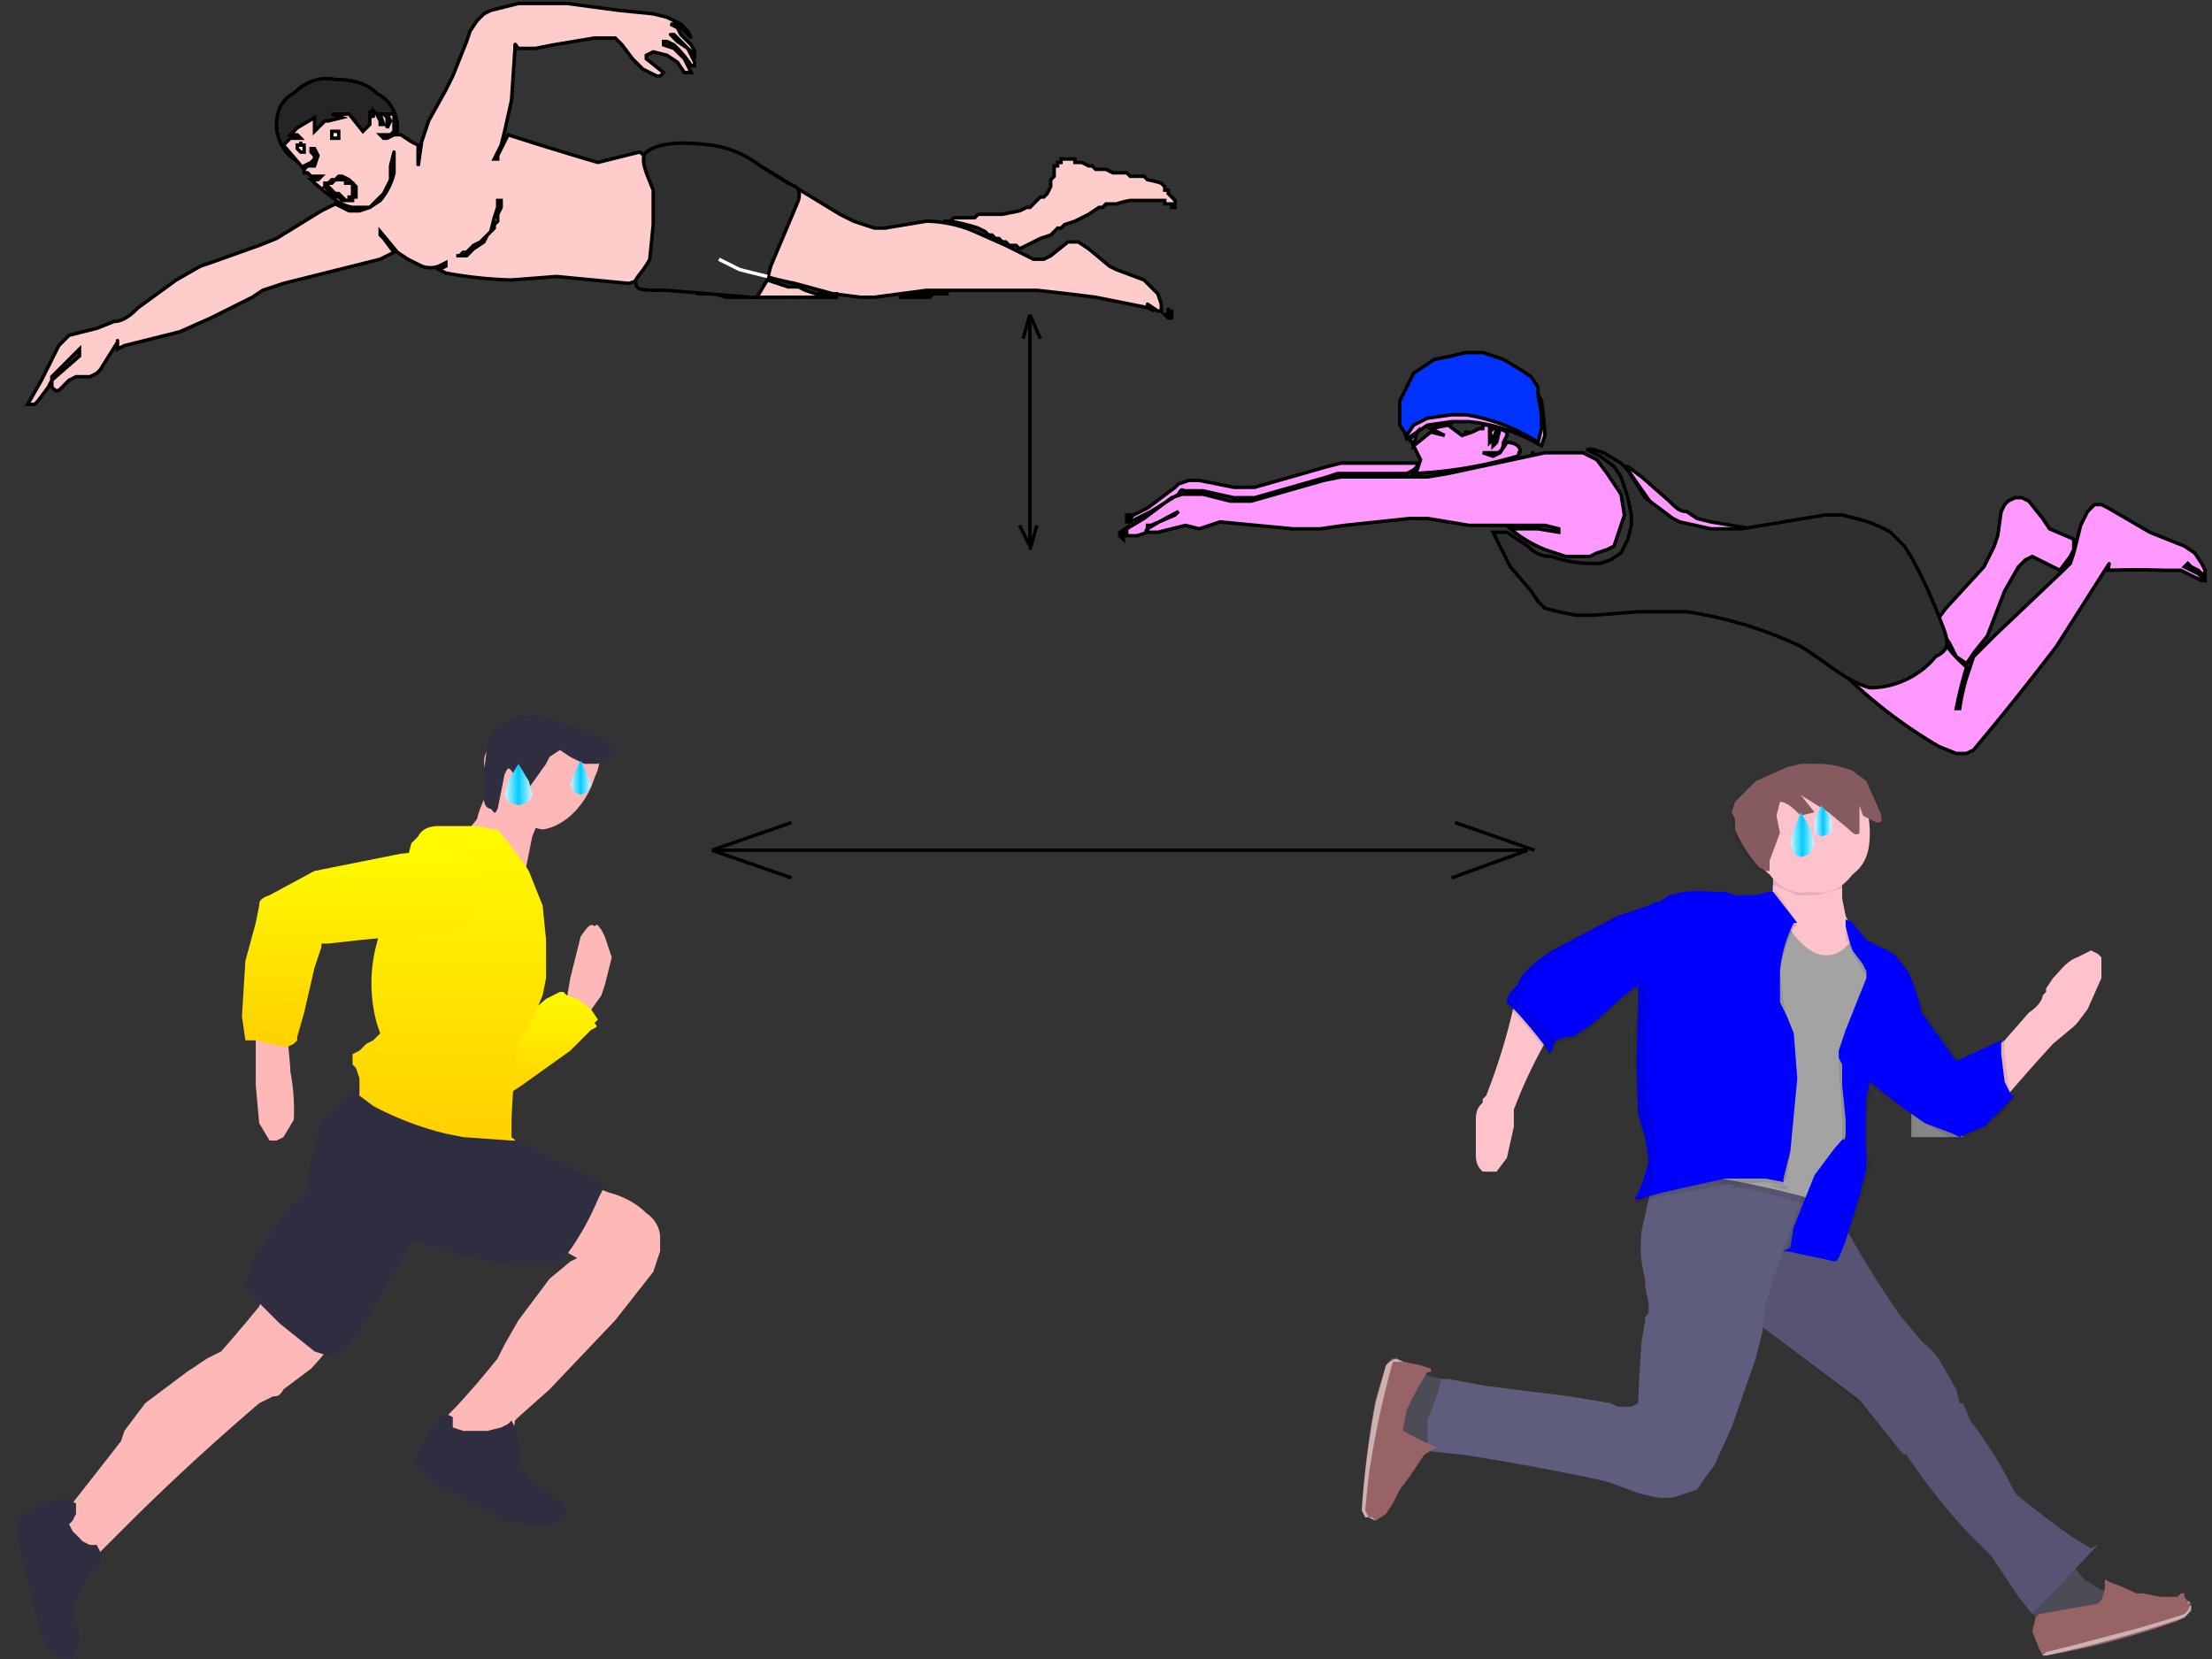 <svg xmlns:xlink="http://www.w3.org/1999/xlink" image-rendering="optimizeSpeed" baseProfile="basic" xmlns="http://www.w3.org/2000/svg" viewBox="0 0 640 480"><rect x="0" y="0" width="640" height="480" fill="#333333" stroke="none"/><defs><linearGradient id="a"><stop offset="0" stop-color="gray" stop-opacity=".3"/><stop offset="1" stop-color="gray" stop-opacity=".1"/></linearGradient><linearGradient id="b"><stop offset="0" stop-color="#ff0"/><stop offset="1" stop-color="#fc0"/></linearGradient><linearGradient id="c"><stop offset="0" stop-color="#fff"/><stop offset=".5" stop-color="#0cf"/><stop offset="1" stop-color="#fff"/></linearGradient><linearGradient id="e" xlink:href="#a" x1="84.5" y1="356.3" x2="84.5" y2="355.8"/><linearGradient id="f" xlink:href="#b" x1=".5" y1="-.1" x2=".5" y2="1.1"/><linearGradient id="g" xlink:href="#b" x1=".5" y1="-.1" x2=".5" y2="1.1"/><linearGradient id="h" xlink:href="#b" x1=".5" y1="-.1" x2=".5" y2="1.1"/><linearGradient id="i" xlink:href="#c" x1="-.1" y1=".5" x2="1.1" y2=".5"/><linearGradient id="j" xlink:href="#c" x1="-.1" y1=".5" x2="1.1" y2=".5"/><linearGradient id="k" xlink:href="#c" x1="-.1" y1=".5" x2="1.1" y2=".5"/><linearGradient id="l" xlink:href="#c" x1="-.1" y1=".5" x2="1.1" y2=".5"/><mask id="d"><path fill="#FFF" d="M0 0h640v480H0z"/></mask></defs><g mask="url(#d)"><path fill="#fff" fill-opacity=".4" d="M518 276h16v20h-16v-20zM518 309h16v20h-16v-20zM568 329h-15v-20h15v20zM518 342h16v20h-16v-20z"/><path fill="url(#e)" d="M446 305z"/><path fill="#4c4c56" d="M419 400l-2-1-4-1-2-1h-1c0-1 0-1 0 0l-2 4a398 398 0 00-5 15l7 4c1 1 0 1 0 0l2-1 5-1 3-1h2v-4a80 80 0 00-3-13zM599 450s0-1 0 0v2l4 5 5 3h3l3 1v2l-6 4-4 2c-1 1-1 1 0 0l-15 2c-2 0-1 0 0-1v-1l-1-4-1-3-1-2v-1l2-4a42 42 0 0111-5z"/><path fill="#5f5d7e" d="M478 344c-1 1-1 0 0 0l-1 3-2 9a35 35 0 001 14v2l1 5v3l-1 1v1l-1 6a410 410 0 00-1 17v1l-2 1h-3-1l-2-1-12-2-24-3-11-2h-2l-1 4-3 8v7l1 2h1l9 1a711 711 0 0138 7l4 1 8 3c4 1 7 2 11 1l6-2 2-3 3-4 5-11 7-20 2-8v-1l28 21 12 15c2 2 1 0 1 0a176 176 0 0018 23l1 1 1 1 5 5 8 12 4 5c0 1 0 0 0 0l18-19c2-2 1-1-1 0l-5-3a237 237 0 01-17-13l-1-2-1-2a116 116 0 00-11-17l-2-5h-1l-1-4-4-7a18 18 0 00-5-6l-1-1-6-7a341 341 0 01-19-31l-2-5c0-1 0-2-2-3-1-2-4-4-10-5a112 112 0 00-30 1l-9 6z"/><path fill="#986365" d="M607 464c3 0 2 0 0 0l1-1 1-3v-2-1l2 1a45 45 0 017 3h2l5 1h5l1-1h1v1l2 3-1 2-1 1-2 1a225 225 0 01-38 10h-1l-1-2-2-5 1-4 1-1 17-3z"/><path fill-opacity=".1" d="M582 430l-1-2a116 116 0 00-11-17l-2-5h-1l-1-4-4-7a18 18 0 00-5-6l-1-1-6-7a341 341 0 01-19-31l-2-5v-1l-1-1-2-3-1-1h-1l-5 14-7 20v1l-1 3a29 29 0 00-1 7v0l28 22 12 14c2 2 1 0 1 0a176 176 0 0018 23l1 1 1 1 5 5 8 12 4 5c0 1 0 1 0 0l18-19c2-2 1-1-1 0l-5-3a204 204 0 01-17-13l-1-2z"/><path fill="#fdc2cc" d="M534 253c3 0 1 0 0 0l-1 2v5l1 5 1 2v2l1 6-3 8-2 4h-3l-5-2-8-6-3-4-1-2v-2l1-6 1-9v-7-2l21 6z"/><path fill-opacity=".1" d="M515 265v1l3 4c2 3 5 6 8 7s6 0 8-2l3-3h1l2 6 5 13 1 7-1 2-4 3-4 4-6 44c-1 6 0 3-1-1l-9-2a295 295 0 00-36-8l-5 1 23-55 12-21z"/><path fill="#a3a3a3" d="M515 264v1l3 4c2 3 5 6 8 7s6 0 8-2l3-3h1l2 6 5 13 1 7-1 1-4 4-4 4-6 43c-1 7 0 4-1 0l-9-3a294 294 0 00-36-7h-5l23-55 12-20z"/><path fill="#fdc2cc" d="M438 290v1a178 178 0 01-8 26l-1 1v1c-1 1-2 2-2 5v10c0 3 1 4 2 5h4l3-4 2-9v-4-1l2-5a148 148 0 018-16l1-1v-1l-2-3-5-3-3-2h-1zM576 304c-1-2-1 0 0 0l4-3 7-8c3-2 4-4 4-5l1-1v-1l2-3c2-2 4-5 7-6l4-2 2 1 1 1v6l-4 9-3 4-1 1-6 5a631 631 0 00-15 17l-3-15z"/><path fill-opacity=".1" d="M513 259c-1-2 0-1 0 0h-1l-4 1h-9l-4-1a32 32 0 00-15 3h-1l-2 1-9 3-19 10c-6 4-9 7-10 10-3 3-3 4-3 5l3 3 6 7 3 4v1l1-1 1-3 3-1h2l6-4 9-8 4-3v-1 8a268 268 0 000 30l1 4 1 3 1 7a45 45 0 01-4 11h1l7-2 18-3 12-1 5 1v-1l2-8 2-21-1-13-2-5-2-4v-9a38 38 0 014-14h1l-7-9z"/><path fill-opacity=".1" d="M514 258c-1-2-1-1 0 0h-1l-5 1h-6l-3-1h-4a29 29 0 00-12 1l-2 2h-2l-1 1-10 3-19 10-10 10-3 5h1a80 80 0 0111 14v1l1-1 2-3 2-1h3l5-4 9-8 4-3 1-1-1 1v7a228 228 0 001 30l1 4 1 3v7l-2 8-1 3c-1 0-1 0 0 0-1 0-1 0 0 0l8-2 18-4a51 51 0 0116 1l1-1 1-8 2-21-1-13-2-5-1-4-1-9a38 38 0 015-14l-6-9z"/><path fill="#00f" d="M513 258c-1-2 0-1 0 0h-1l-4 1h-6l-3-1h-4a31 31 0 00-12 1l-3 2h-1l-2 1-9 3-19 10c-6 4-9 7-10 10-3 3-3 4-3 5l3 3a130 130 0 019 11v1l1-1 1-3 3-1h2l6-4 9-8 4-3v-1 8a264 264 0 000 30l1 4 1 3 1 7a46 46 0 01-4 11h1l7-2 18-4h12l5 1v-1l2-8 2-21-1-13-2-5-2-4v-9a38 38 0 014-14h1l-7-9z"/><path fill-opacity=".1" d="M534 266l1 2 5 4 4 3 2 1 2 1 3 4a54 54 0 015 12l10 15 13-7v1 4l1 8 1 4h1l-2 3-6 5-5 3-2 1-3-1a190 190 0 01-19-12l-4-3-1-1v4a127 127 0 00-1 16l1 3v2l-2 8-5 13-2 6c0 1 0 0 0 0l-14-3c-2 0-1 1 0 0l2-7 6-15 6-8 2-2v-5a329 329 0 00-1-16v-2-2l2-6 4-10 2-6v-1l-1-1-1-2-2-3-1-3-1-1v-3-3z"/><path fill-opacity=".1" d="M535 265v1l1 1 5 5 4 2 2 1 2 1 3 5a58 58 0 015 12l10 14 13-6c1-1 0-1 0 0v4l1 8 1 4h1v1l-2 2-6 6-5 2-2 1-3-1-7-3a207 207 0 01-16-12l-1-1v5a173 173 0 00-1 16l1 2v3l-2 8-5 13-2 5v1l-14-3c-2 0-1 0 0-1l2-6 6-15c2-5 4-7 6-8l2-2v-1-5-10l-1-6v-2-2l2-6 4-10 2-5v-2h-1l-1-2a149 149 0 01-3-7l-1-1v-3-3z"/><path fill="#00f" d="M534 265v1l2 1 4 5 4 2 2 1 2 1 4 5a58 58 0 014 12l10 14 13-6c2-1 1-1 0 0v4l1 8 2 4h1l-1 1-2 2-6 6-5 2-2 1-2-1-8-3a212 212 0 01-16-12v0l-1 4a182 182 0 000 18v3l-2 8-4 13-2 5-1 1-14-3c-2 0-1 0 1-1l1-6 6-15 6-8c2-2 2-3 3-2v-1-5l-1-10v-6l-1-2v-2l2-6 4-10 2-5v-2l-1-2-3-4-1-3a253 253 0 01-1-4v-3z"/><path fill="#986365" d="M414 397v-1l-3-1-5-1-3-1-1 1-1 1-3 10a261 261 0 00-4 32l1 2h1l2 1 3-2 2-3 1-2 1-2 3-4 4-6 3-2h1l-2-1a83 83 0 01-8-4v-1l1-5a83 83 0 016-11h1z"/><path fill-opacity=".1" d="M513 256l7 3h6l7-2v-2l1-2-21-6v3l1 3-1 2v1z"/><path fill="#fdc2cc" d="M541 241c0 5-1 9-5 12-3 4-7 6-12 5-5 1-9-1-12-5-4-3-6-7-5-12-1-5 1-9 5-12 3-4 7-5 12-5s9 1 12 5c4 3 5 7 5 12z"/><path fill-opacity=".1" d="M510 238h1l1-3 2-3 2-1h4a13 13 0 016 1h1l2 1 3 1h3l2-1 3-2 1-1v-1-1-1h-1l-1-1-1-1-3-1a40 40 0 00-9-3h-1-1l-3 1-4 1-3 1-1 1h-2l-3 2-5 3-2 3v5a21 21 0 002 6l2 3 3 4 2 2 1-1c0 1 0 1 0 0v-3-6l-1-4v-1z"/><path fill="#865a61" d="M515 241l-1-5 1-4c2 0 4 2 6 4l4-1-4-5 8 5 6 5c1 1 2 2 3 1v-8l1 3 4 2c1 0 2 0 1-3l-4-9-4-3a29 29 0 00-9-2h-6l-4 1-9 4-4 4-2 2-1 3 1 2v3a40 40 0 007 11l2 1h1v-1-2l3-8z"/><path fill="#fff" fill-opacity=".5" d="M396 439l-1-2 1-10a265 265 0 017-33h6-3l-2-1-2 1-1 1-3 11a261 261 0 00-4 31l1 2h1l2 1-1-1h-1zM633 463v1h1l-1 2-1 1-3 1-10 3-19 5-8 2-1 1-1-1v-1 1l1 1h1a359 359 0 0040-11l1-1 1-1v-1-1l-1-1z"/><path fill-opacity=".1" d="M450 302l-1-2-3-4-5-4-2-2 2-5c2-3 5-6 11-10a125 125 0 0130-14h1l1-1 2-1 2-1h0l-3 1-3 1-2 1h-1l-2 1-9 3-19 10c-6 4-8 7-10 10-3 3-3 4-3 5l3 3 6 7 3 4v1l1-2 1-1zM448 305zM514 258h-1c0-1 0-1 0 0h-2v1l1-1h2zM454 300h1l1-1-1 1h-1zM500 344l2-1h10l4 1h1v-1h-5a60 60 0 00-12 1zM476 346l1-1 1-3 1-8a27 27 0 00-1-9l-1-4-1-11a270 270 0 011-25v-1l-1 1-2 1v3l-1 9a175 175 0 001 25l1 3 1 3 1 7-2 8-2 3h2l1-1z"/><path fill="#ffb8b8" d="M163 290l1-1 1-6 3-12c2-3 3-4 4-3 1-1 1 0 2 1l1 2 2 6-2 8-1 3c0 1 0 0 0 0l-5 7-6-4v-1z"/><path fill="url(#f)" d="M148 299v-1l3-3 7-6 4-2h1l1 1 3 1 4 3 2 3-1 1c1 1 1 1-1 2l-6 6-14 10-6 4h-1l4-19z"/><path fill="#ffb8b8" d="M74 298v16l1 11 3 5h2l2-1 3-5a58 58 0 00-1-14v-1l-1-11h-9zM78 373h-1l-2 5a466 466 0 01-11 13l-2 1-2 1-6 4-12 9-6 8-1 3-18 23 9 12c1 2 0 1 1-1l10-10a678 678 0 0138-35l4-2c1 0 2 0 3-2l8-6a132 132 0 0012-15c1-1 0-1 0 0l-24-8zM170 343c1-2 0-1 1 0l5 2c4 1 8 3 11 6 3 2 4 5 4 7v4l-2 6-11 14-19 20-9 8-1 1-1 7-14 3-7-7 1-3 1-1 3-3a255 255 0 0012-14l1-2 1-2 4-7 9-12 6-5 2-1-9-5 12-16z"/><path fill="#2f2e41" d="M21 440l1-2v-3l-2-1h-4l-5 1-4 3-2 2v4l2 10 5 19c2 5 4 6 5 7l2 1 2-1 2-4a22 22 0 00-2-9v-1l1-2a46 46 0 014-9h1l1-1 1-2v-3l-1-2h-1-1l-2-1-3-3-1-2 1-1zM131 412v-2l-2-1-2 1-1 2-2 2-2 4-2 5c0 2 1 2 2 3l1 1 2 2 6 3 11 6 4 2h1c-1 0-1 0 0 0l4 1h9l4-3-1-3s1 0 0 0l-3-2-6-4-3-4-1-2v-1-4l-1-5-1-2-1 1-2 1-4 1h-7l-3-1v-1zM106 314c-5-1-2-1 0 1-1-1-2-1-4 1l-9 8-3 12-1 7v1l-5 5-10 14-3 8c0 2 1 3 2 3l2 3 6 6 10 8 6 2 1-1 2-2 6-8a636 636 0 0013-23c0-1 0-1 0 0h1l9 3 19 4h11l3-1 2-2a78 78 0 009-16l2-4-32-17-37-12z"/><path fill="#ffb8b8" d="M172 225c-2 7-8 14-15 15-7-1-13-8-16-15-2-6-1-9 5-11 6-3 15-3 22 0 5 2 7 5 4 11z"/><path fill="#ffb8b8" d="M145 226c-4 2-6 7-7 11l-4 5h-1l4 4 10 7 4 3h1v-4l2-10 2-5 2-2c-3-3-8-8-13-9z"/><path fill="url(#g)" d="M144 240h-1l-5-1h-11c-3 0-5 1-6 3l-2 2-1 4a134 134 0 00-9 25 44 44 0 000 23l1 3-1 1-1 1-2 1-2 2-2 1v3l1 1 1 3v4 1l4 3a90 90 0 0021 8l5 1 14 1c2 0 1 0 0-1v-5a239 239 0 012-23l1-1 3-5 3-7 1-5v-11l-1-10-4-10-2-3a179 179 0 00-7-9z"/><path fill="url(#h)" d="M128 246h-1l-11 1-25 5-13 7c-3 1-3 2-3 3l-1 5-3 11-1 16 1 7h3l4 1 5 1 2-1 1-1v-1l2-7 3-13 2-6v-1h2l9-1 20-2 8-1h2v-1l3-4c2-4 3-8 2-11 0-3-3-5-5-6l-6-1s1 0 0 0z"/><path fill="#2f2e41" d="M158 221l1-2 3-2 3 2 4 2h4c2-1 5-2 5-4-2-2-5-5-10-6l-12-4c-4 0-7 0-10 2-3 1-4 3-5 6l-1 9v7c0 2 1 3 2 3 1 1 1 2 2 0l2-10c1-2 1-2 2-1l3 5c1 1 1 2 2 0l5-7z"/><path fill="url(#i)" d="M168 220a108 108 0 013 7l-1 2-2 1-2-1-1-2 1-3 2-4z"/><path fill="url(#j)" d="M150 221l3 5 1 4-1 2-3 1-3-1-1-2 1-4 3-5z"/><path fill="url(#k)" d="M527 233l3 4v4l-3 1-2-1v-2-2l2-4z"/><path fill="url(#l)" d="M521 235l3 5 1 4-1 3-3 1-2-1-1-3 1-4 2-5z"/><path fill="#f9f" stroke="#000" d="M429 104l6 2a25 25 0 018 5l2 3 1 2a114 114 0 011 10l-1 3a50 50 0 00-21-7h-5l-7 1-3 2-3 2-1-3v-4-2l1-5 3-3 5-5 6-1h8zm-10 19l4 3 3-1 2-1h1v-1h2v5l1-1-1-2 1-1h1l-1 4v1l1-1 1-4 2 1v1l-1 2c0 2-1 3-2 3h-4l3 1 2-1 2-3c3 0 5 2 3 4a126 126 0 01-30 5l1-1 1-3-3-6c0-1 0 0 0 0l2-2-1 4 5-4 4 1-2-1-2-1 5-1c1-1 1 0 0 0zm6 2s0 0 0 0 0 0 0 0h-1c-1 0-1 0 0 0h1s0 0 0 0zm18 6s0 0 0 0h1s0 0 0 0 0 0 0 0h-1zm15 0l4 2 3 4 2 3 2 3 1 6-1 3-1 3-1 3-2 1-3 1-2 1h-7l-6-2a37 37 0 01-10-6h8l6 1v-1l-4-1h-22l-12-2h-5l-19 2-7 1h-8l-21-2-3 1-3 1-4-1-8 2h-2c-1 0-2 0-1-1a124 124 0 019-5l-1 1-7 3h-1v2l-3 1h-3v-2l5-3 8-6 3-1h6l8 2h6l21-6 5-1h25l6-1 28-6h11s0 0 0 0zm-18 0h-1 1zm31 4l4 3 8 7c2 2 3 3 5 3l3 2 4 1 12 2-4 1a93 93 0 01-16-2l-4-2-5-4-7-10-2-1h2zm-61-1v1l-1 1-2 1h-20l-3 1-21 6h-4-2l-9-2h-5c-1 0-1-1-2 1l-8 5-2 1-4 2v-1l1-1 4-2 8-6 1-1 3-1h3l10 2h6l21-6 4-1h22zm175 10l2 1 4 5 2 3 7 3c1 0 1 0 0 0v3l-1 2-3 4-6-3-2-1-2 1-2 2-4 7-5 13-4 5-2 3-3-2-2-4-4-6 3-4 11-12 3-6 1-3 1-7 1-2 1-1 2-1h2zm23 2l2 1 12 7 10 4 3 2 2 3 1 2v1h-1l-1-1-2-1-1-1-1 1 4 2 1 1h1s0 0 0 0v1h-1l-4-2-2-1h-5a245 245 0 00-16 0c0-2 1-3-1 0l-14 22a809 809 0 01-24 30l-2 1h-3l-5-2a143 143 0 01-36-30l-1-7v-6l1-7 2-4 2-3 3-2h2l3-1 5 1 5 3 1 2 3 3 9 17a40 40 0 009 11 123 123 0 00-3 12h1a60 60 0 012-9l2-6 2-2 4-4 20-19 2-2 1-3 2-8 1-2 1-2 2-2h2zm-281 3v2h-1v-1-1h1zm0 3l-1 1-1 1v2l-1-1v-1s0 0 0 0l3-2z"/><path fill="#03f" stroke="#000" d="M429 102l6 2 5 3 3 2 2 3v2l1 6v4l-1 4a53 53 0 00-21-8h-4l-7 1-4 2-2 3-2-3v-5-2l2-4 2-4 6-4 5-1 4-1h5z"/><path fill="#2f2f2f" stroke="#000" d="M461 130l3 1 5 3 2 2 5 8 4 3 4 3 2 1 9 2h9l24-4h5l4 1a38 38 0 0110 4l4 4c4 6 8 15 11 23 2 5 2 7-2 9-4 5-11 9-19 9-7-2-12-7-20-12a118 118 0 00-33-10h-14l-13 1h-5l-5-1-4-1-2-2-2-3-6-7-5-10h4l6 4c2 2 4 3 7 3a33 33 0 0011 2h3l3-1 3-2 2-4 1-4v-3l-1-5-2-6-2-3-4-3-4-2h2z"/><path fill="none" stroke="#6c63ff" d="M15 105h0"/><path fill="#181818" fill-opacity=".5" stroke="#000" d="M97 23c5 0 9 1 12 4 4 2 6 6 6 10 0 3-2 7-5 9-4 3-7 5-12 4-5 0-9-1-13-4-3-2-5-6-5-10 0-3 1-7 5-9 3-3 7-5 12-4z"/><path fill="#fcc" stroke="#000" d="M164 1l15 2 10 1 4 1 4 2 2 2 1 2-4-4h-2l2 1 1 2 3 3 1 2v1l-4-4-2-2h-1c-1 0-1 0 0 0l2 2 3 2 2 4v1h-1s0 0 0 0a33 33 0 00-5-6l-2-1h-1v1l3 1 3 3 1 2 1 2h-1-1l-2-3-3-2-4-1-2 1v1l5 4-1 1h-1l-4-2-3-3-3-4-1-1-1-1h-6l-12 2-5 1h-5c-1-1-1-2-1 0l-1 15-2 9-1 4-2 4h1v-1l3-6a988 988 0 0026 8l4-1 8-2c2 1 2 3 3 5l1 4a39 39 0 011 12v4l-1 5-2 3-2 4-3 1-21-2-13 1a119 119 0 01-19-2l-2-1 2-1s0 0 0 0v-1l-2 1a7 7 0 01-5 0l-4-2-3-2-5-6v1l1 1 3 4-4 2-4 1-24 6-6 2-3 2-12 6-9 4-16 4-2 1v-2s0 0 0 0 0-1 0 0l-5 8-1 1-2 1h-4l-2 1-2 2-1 1h-1l-1-1v-2l8-7v-1-1l-8 8v1l-1 2-3 4-1 1H8l4-7 4-8 1-2 2-2 1-1 8-2 5-2c2 0 4-1 7-4l11-8 7-4 3-1 14-5 5-2 13-8 4-2 4 2h3l3-1 3-2a19 19 0 004-8v-4-2c0-1 0-1 0 0l-1 4v4l-2 4-2 2-2 2h-5a12 12 0 01-6-3 66 66 0 01-6-5h2l1-1h-3l-1-1h-1v-1l1-1h2l1-3-1-2h-1v1l1 1v1l-1 1-2 1v1l-6-7 1-1 1-1h3l-1-1h-2l2-2 5-3v4l2-2 1-1h1l4-1-3-1h5l4 5 2-2v-2-2l1 2s0 0 0 0v-2l1 1 1 2v1h1s0 0 0 0l-1-3h1l1 1v3l1-2-1-2h2v5l-1 1h-3s0 0 0 0l1 1h1l2-1h2l3 2 2 1a110 110 0 000 6l1-7 2-6 5-9 2-4 4-10 1-3 2-3 2-2 2-1 4-1 4-1h14zm147 45v1h2l2 1h1l1 1h3l2 1h4l1 1h4s0 0 0 0l1 1a32 32 0 014 1l1 1v1s0 0 0 0h1v1l1 1s0 0 0 0l1 1v1s0 0 0 0 0 0 0 0v1h-1s0 0 0 0 0 0 0 0v-1h-2v-1h-1s0 0 0 0 0 0 0 0h-1s0 0 0 0 0 0 0 0 0 0 0 0h-3-5a27 27 0 00-4 1s0 0 0 0h-1-1-1l-1 1s0 0 0 0h-1l-3 2-4 2-3 1-1 1h-1l-2 2-3 1-2 1-2 1-2 1-1-1h-1-1l-1-1h-1l-1-1s0 0 0 0h-1l-1-1s0 0 0 0h-1l-1-1-2-1a58 58 0 00-8-2h-2 2l1-1h6l1-1h7l5-1a20 20 0 002-1h1l1-1 1-1 1-1h1s0 0 0 0l1-1 1-2v-1s0 0 0 0v-1l1-1v-2-1h1v-1s0 0 0 0h1v-1s0 0 0 0h1s0 0 0 0h2s0 0 0 0h1zM208 75l1 1 5 2 8 3 6 2h3l2 1 3 1h4s0 0 0 0h1s0 0 0 0h1s0 0 0 0 0 0 0 0 0 0 0 0v1h-1s0 0 0 0c0-1 0-1 0 0 0 0 0 0 0 0h-2-1-1-26-1l-3-1h-5s0 0 0 0 0 0 0 0 0 0 0 0v-1-1s0 0 0 0v-1-2l1-2 1-1 1-1s0 0 0 0l1-1h1v-1s0 0 0 0 0 0 0 0l1 1s0 0 0 0 0 0 0 0 0 0 0 0h0zm67 9s0 0 0 0h-1v1s0 0 0 0h-1s0 0 0 0h-3l-1 1s0 0 0 0h-1-8 1l2-1h7l2-1s0 0 0 0h1s0 0 0 0h2s0 0 0 0h0zm64 6s0 0 0 0v1s0 0 0 0v1h-1s0 0 0 0 0 0 0 0l-1-1s0 0 0 0 0 0 0 0 0 0 0 0 0 0 0 0 0 0 0 0 0 0 0 0 0 0 0 0 0 0 0 0h1v-1s0 0 0 0v-1s0 0 0 0 0 0 0 0 0 0 0 0 0 0 0 0 0 0 0 0v1h1s0 0 0 0 0 0 0 0 0 0 0 0h0zM210 43a61 61 0 0110 5l23 14 4 2 3 1 3 1h3l6-1 6-1a36 36 0 0114 3l9 4 8 4h3l2-1 5-4h3l3 2 6 5 2 1 8 3 2 2 2 2 1 3v2h-1l-3-2c0-1 0-1 0 0-1 0-1 0 0 0l2 2-2-1-15-3-8-1-9-1h-32l-15 2h-4l-8-1-11-3a107 107 0 01-20-6l-2-2-3-2-2-5-1-6a33 33 0 010-10l1-2 2-4 1-1 2-1h2s0 0 0 0z"/><path fill="#fcc" stroke="#000" d="M97 52s0 0 0 0h-1l-1 1h-1s0 0 0 0 0 0 0 0v1c-1 0-1 0 0 0 0 0 0 0 0 0s0 0 0 0 0 0 0 0l1 1 1 1 1 1h1s0 0 0 0l1 1h1s0 0 0 0 0 0 0 0h1s0 0 0 0 0 0 0 0 0 0 0 0 0 0 0 0h1s0 0 0 0v-1h1s0 0 0 0 0 0 0 0v-1s0 0 0 0v-1s0 0 0 0 0 0 0 0v-1s0 0 0 0 0 0 0 0 0 0 0 0l-1-1-1-1-2-1h-1l-1 1h0zm3 0v1h2v1s0 0 0 0 0 0 0 0v3h-1s0 0 0 0v1s0 0 0 0 0 0 0 0h-1s0 0 0 0 0 0 0 0l-1-1-1-1h-1s0 0 0 0l-1-1-1-1s0 0 0 0 0 0 0 0 0 0 0 0 0 0 0 0 0 0 0 0h-1s0 0 0 0 0 0 0 0l1-1s0 0 0 0 0 0 0 0h1s0 0 0 0l1-1h3s0 0 0 0h0zM144 58s0 0 0 0 0 0 0 0 0 0 0 0v1s0 0 0 0v1l-1 3-1 4-2 2-1 1s0 0 0 0l-2 1-2 2h-1l-1 1s0 0 0 0 0 0 0 0h-1s0 0 0 0 0 0 0 0h1s0 0 0 0 0 0 0 0h1s0 0 0 0h1l2-2 3-2 1-2 1-1s0 0 0 0l1-1v-1l1-1s0 0 0 0v-1-1l1-2v-1s0 0 0 0 0 0 0 0v-1s0 0 0 0 0 0 0 0 0 0 0 0 0 0 0 0h-1s0 0 0 0 0 0 0 0 0 0 0 0h0z"/><path fill="#2f2f2f" stroke="#000" d="M187 44c4-3 11-3 19-2 6 1 10 3 14 6l8 5c2 1 4 1 3 5l-8 19-1 4-3 5h-2l-24-2c-7 0-9 0-9-2-1-1 2-3 4-7l1-10V55c-2-5-4-9-2-11z"/><path fill="#fff" stroke="#000" d="M87 42h-1s0 0 0 0 0 0 0 0 0 0 0 0v1s0 0 0 0 0 0 0 0l1 1s0 0 0 0 0 0 0 0 0 0 0 0h1v-1s0 0 0 0 0 0 0 0v-1s0 0 0 0h-1v-1 1h0zM97 38h-1s0 0 0 0 0 0 0 0v1s0 0 0 0 0 0 0 0 0 0 0 0v1h1s0 0 0 0 0 0 0 0h1v-1s0 0 0 0 0 0 0 0 0 0 0 0v-1h-1s0 0 0 0 0 0 0 0h0z"/><path fill="none" stroke="#fff" d="M222 80l-8-2-6-3"/><path fill="none" stroke="#000" d="M298 91v67M207 246h235M298 91l3 7M206 246l23-8M298 159l2-7M444 246l-23-8M296 98l2-7M229 254l-23-8M295 152l3 6M420 254l22-8"/></g></svg>